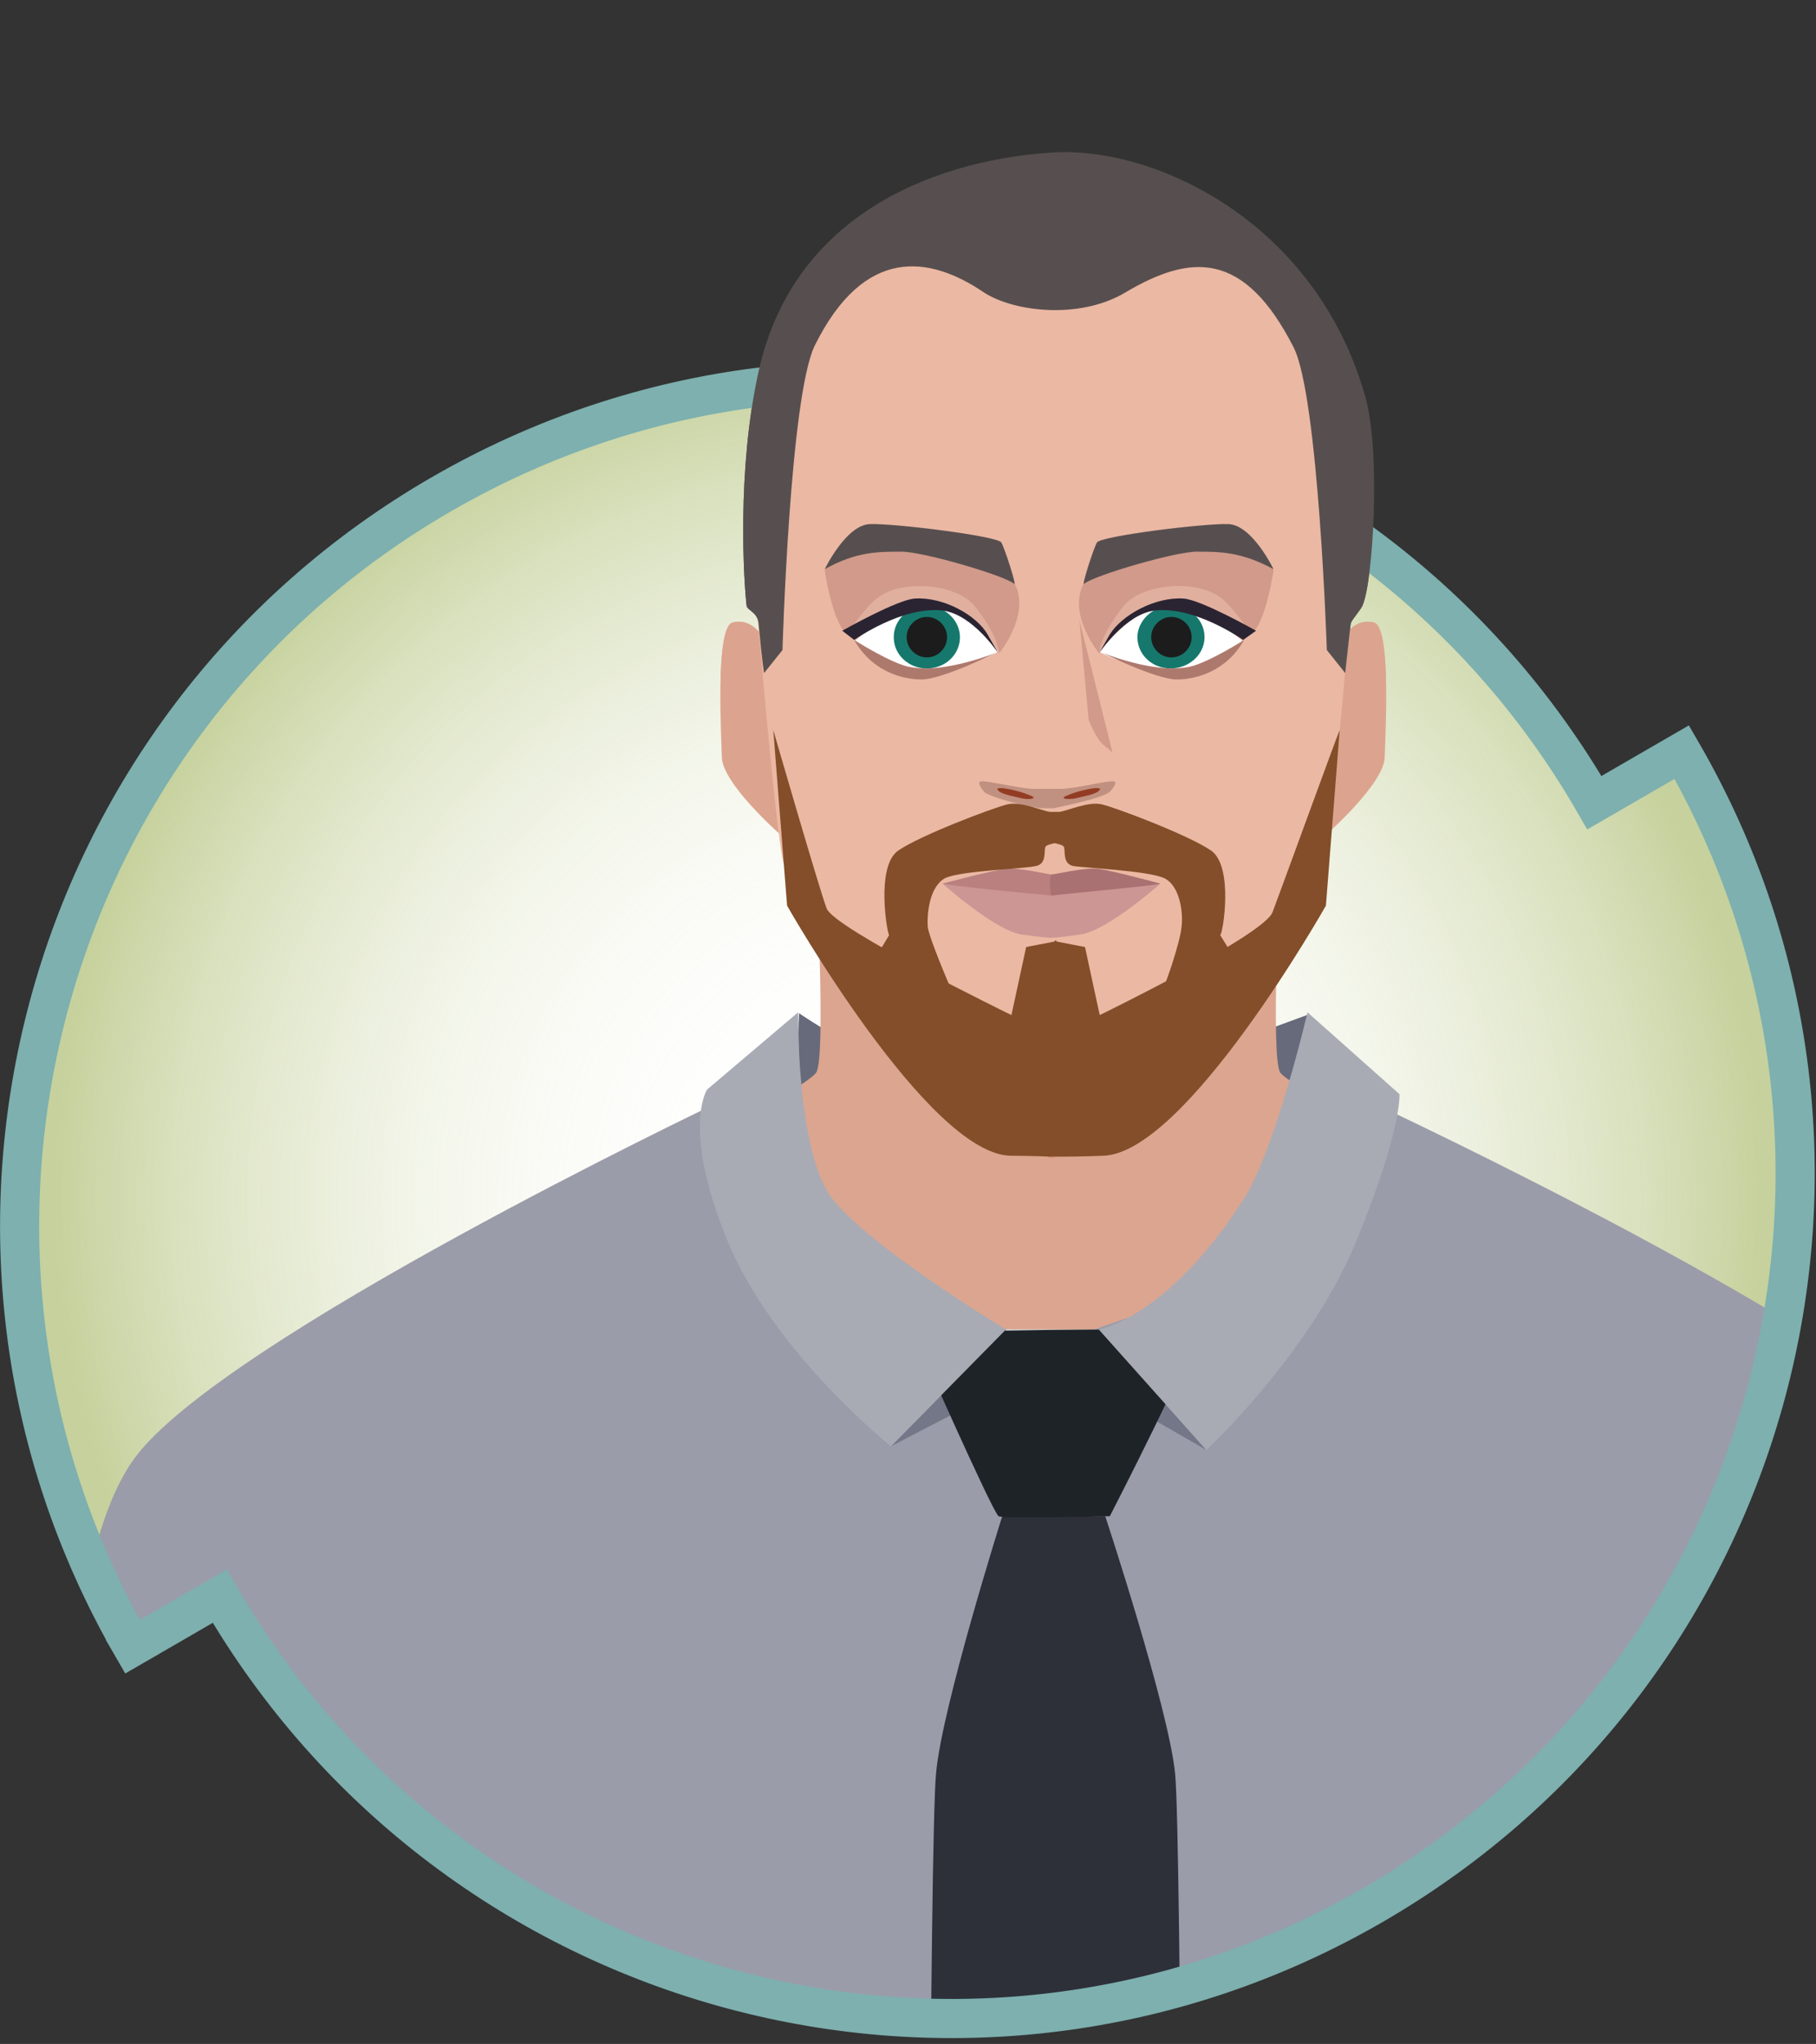 <?xml version="1.0" encoding="UTF-8"?> <!-- Generator: Adobe Illustrator 24.0.3, SVG Export Plug-In . SVG Version: 6.00 Build 0) --> <svg xmlns="http://www.w3.org/2000/svg" xmlns:xlink="http://www.w3.org/1999/xlink" id="Layer_1" x="0px" y="0px" viewBox="0 0 197.5 222.3" style="enable-background:new 0 0 197.5 222.3;" xml:space="preserve"><rect x="0" y="0" width="197.5" height="222.3" fill="#333333" stroke="none"/> <style type="text/css"> .st0{fill:#FFFFFF;} .st1{fill:url(#SVGID_1_);} .st2{clip-path:url(#SVGID_3_);} .st3{fill:none;} .st4{clip-path:url(#SVGID_7_);} .st5{fill:#DCA58F;} .st6{fill:#151616;} .st7{fill:#323C3D;} .st8{fill:none;stroke:#1E1E1E;stroke-width:0.255;stroke-linecap:round;stroke-linejoin:round;} .st9{fill:#3E4849;} .st10{fill:#676A7A;} .st11{fill:#E0A98E;} .st12{fill:#DCAC8B;} .st13{fill:#9A9CA9;} .st14{fill:#FBFCFB;} .st15{fill:#CFDCDF;} .st16{fill:#F9F9F9;} .st17{fill:#747788;} .st18{fill:#313638;} .st19{fill:#232728;} .st20{fill:#2D3039;} .st21{fill:#1E2328;} .st22{fill:#A9ABB4;} .st23{fill:#DCA48E;} .st24{fill:#EBB8A3;} .st25{fill:#D19A8A;} .st26{fill:#C23E17;} .st27{fill:#834E29;} .st28{fill:#BA8080;} .st29{fill:#A97171;} .st30{fill:#CC9695;} .st31{fill:#574F4F;} .st32{fill:#16786C;} .st33{fill:#1C1C1C;} .st34{fill:#AE796D;} .st35{fill:#E1AF9E;} .st36{fill:#2A2432;} .st37{fill:#C09080;} .st38{fill:#933C24;} .st39{fill:none;stroke:#7DB0AF;stroke-width:4.256;stroke-linecap:square;stroke-miterlimit:10;} .st40{clip-path:url(#SVGID_9_);} </style> <title>Asset 2</title> <path class="st0" d="M14.5,178.9l9.5-5.5c25.4,43.9,81.5,59,125.4,33.6s59-81.5,33.6-125.4l-9.5,5.5c-25.4-43.9-81.5-59-125.4-33.6 S-10.8,135,14.5,178.9"></path> <radialGradient id="SVGID_1_" cx="98.824" cy="130.231" r="92.928" gradientUnits="userSpaceOnUse"> <stop offset="0" style="stop-color:#FFFFFF"></stop> <stop offset="0.27" style="stop-color:#FEFEFD;stop-opacity:0.892"></stop> <stop offset="0.427" style="stop-color:#F9FAF4;stop-opacity:0.829"></stop> <stop offset="0.555" style="stop-color:#F1F4E6;stop-opacity:0.778"></stop> <stop offset="0.667" style="stop-color:#E5EAD2;stop-opacity:0.733"></stop> <stop offset="0.769" style="stop-color:#D6DEB8;stop-opacity:0.692"></stop> <stop offset="0.864" style="stop-color:#C4D099;stop-opacity:0.655"></stop> <stop offset="0.951" style="stop-color:#AEBE74;stop-opacity:0.62"></stop> <stop offset="1" style="stop-color:#A0B35B;stop-opacity:0.6"></stop> </radialGradient> <path class="st1" d="M14.5,178.9l9.5-5.5c25.4,43.9,81.5,59,125.4,33.6s59-81.5,33.6-125.4l-9.5,5.5c-25.4-43.9-81.5-59-125.4-33.6 S-10.8,135,14.5,178.9"></path> <g> <defs> <rect id="SVGID_2_" x="60.4" y="6.2" width="84.1" height="59.5"></rect> </defs> <clipPath id="SVGID_3_"> <use xlink:href="#SVGID_2_" style="overflow:visible;"></use> </clipPath> <g class="st2"> <defs> <rect id="SVGID_4_" x="59.3" y="5" width="86.5" height="61.8"></rect> </defs> <clipPath id="SVGID_5_"> <use xlink:href="#SVGID_4_" style="overflow:visible;"></use> </clipPath> </g> </g> <g> <path class="st3" d="M15.8,182.6l9.4-5.4c24.9,43.2,80.2,58,123.4,33.1s58-80.2,33.1-123.4l-9.4,5.4c-24.9-43.2-80.2-58-123.4-33.1 S-9.1,139.4,15.8,182.6"></path> </g> <g> <path class="st3" d="M14.5,178.9l9.5-5.5c25.4,43.9,81.5,59,125.4,33.6s59-81.5,33.6-125.4l-9.5,5.5c-25.4-43.9-81.5-59-125.4-33.6 S-10.8,135,14.5,178.9"></path> </g> <g> <path class="st3" d="M14.5,178.9l9.5-5.5c25.4,43.9,81.5,59,125.4,33.6s59-81.5,33.6-125.4l-9.5,5.5c-25.4-43.9-81.5-59-125.4-33.6 S-10.8,135,14.5,178.9"></path> </g> <g> <defs> <path id="SVGID_6_" d="M14.5,179.1l9.5-5.5c25.4,43.9,81.5,59,125.4,33.6s59-81.5,33.6-125.4l-9.5,5.5 c-25.4-43.9-81.5-59-125.4-33.6S-10.8,135.2,14.5,179.1"></path> </defs> <clipPath id="SVGID_7_"> <use xlink:href="#SVGID_6_" style="overflow:visible;"></use> </clipPath> <g class="st4"> <g> <path class="st5" d="M113.6,395.1l6.6-63.5c0,0-8,0.3-33.3-1.2c-25.3-1.5-32.7-7.7-32.7-7.7s-2.3,19.8-3.9,46.7 c-6.1,102.4,11.1,159,8.3,181.9c-0.9,7.2-7.1,43.8-8,54.6c-0.8,9.4,7,71,7,78.7S46.4,709,46.4,709l2.7,8.5h35l1.6-8.5 c0,0-6.9-20.1-6.9-23.7c0-5.8,15.7-67.4,15.7-87.7c0-20.3-4.8-33.9,1.5-52C101.3,530.5,113.6,395.1,113.6,395.1z"></path> <path class="st5" d="M114.4,395.1l-6.6-63.5c0,0,8,0.3,33.3-1.2c25.3-1.5,32.7-7.7,32.7-7.7s2.3,19.8,3.9,46.7 c6.1,102.4-11.1,159-8.3,181.9c0.9,7.2,7.1,43.8,8,54.6c0.8,9.4-7,71-7,78.7s11.1,24.4,11.1,24.4l-2.7,8.5h-35l-1.6-8.5 c0,0,6.9-20.1,6.9-23.7c0-5.8-15.7-67.4-15.7-87.7c0-20.3,4.8-33.9-1.6-52C126.7,530.5,114.4,395.1,114.4,395.1z"></path> </g> <g> <g> <path class="st6" d="M44.9,708.3c0,0,0,5.6,0.3,6.6c0.2,1,5.3,9.4,12.2,12.1c8.6,3.3,12.6,2.2,18.1-0.3 c6.6-3,11.1-10.5,11.3-11.6c0.3-1.1,0.1-6.8,0.1-6.8H44.9z"></path> <g> <path class="st7" d="M84.3,701.1c-3.5-6.1-3-11.3-3-11.3s-6.8-1.9-15.3-1.6c-8.4-0.4-11.2,1.6-11.2,1.6s-2.2,5.1-5.8,11.3 c-3.5,5.9-4.1,7.2-4.1,7.2c1.9,8.4,13.6,14.1,20.2,14.1c7.8,0.6,19.7-4.8,21.7-13.2C86.8,709.2,87.8,707.1,84.3,701.1z"></path> </g> <polyline class="st8" points="55.2,691.8 79.4,694.8 54.7,698 80.5,701.7 54.3,701.9 80.1,698.2 55.3,694 78.9,691.1 "></polyline> </g> <g> <path class="st6" d="M183.1,708.3c0,0,0,5.6-0.3,6.6c-0.2,1-5.3,9.4-12.2,12.1c-8.6,3.3-12.6,2.2-18.1-0.3 c-6.6-3-11.1-10.5-11.3-11.6c-0.3-1.1-0.1-6.8-0.1-6.8H183.1z"></path> <g> <g> <g> <path class="st7" d="M143.8,701.1c3.5-6.1,3-11.3,3-11.3s6.9-1.9,15.3-1.6c8.4-0.4,11.2,1.6,11.2,1.6s2.2,5.1,5.8,11.3 c3.5,5.9,4.1,7.2,4.1,7.2c-1.9,8.4-13.7,14.2-20.3,14.2c-7.8,0.6-19.6-4.9-21.5-13.3C141.3,709.2,140.3,707.1,143.8,701.1z"></path> </g> </g> </g> <polyline class="st8" points="172.9,691.8 148.7,694.8 173.4,698 147.6,701.7 173.8,701.9 148,698.2 172.8,694 149.2,691.1 "></polyline> </g> <path class="st9" d="M77.7,709.9c0,2.7-5.3,4.8-11.8,4.8c-6.5,0-11.8-2.2-11.8-4.8s5.3-4.8,11.8-4.8 C72.4,705.1,77.7,707.3,77.7,709.9z"></path> <path class="st9" d="M173.9,709.9c0,2.7-5.3,4.8-11.8,4.8c-6.5,0-11.8-2.2-11.8-4.8s5.3-4.8,11.8-4.8 C168.7,705.1,173.9,707.3,173.9,709.9z"></path> </g> <path class="st10" d="M86.9,110.2c0,0,7.6,5.2,11.3,5.5c3.7,0.3,27.3,0.5,29.4-0.1c2.1-0.6,14.8-5.3,14.8-5.3s-4.5,20-7.5,22.6 c-3.1,2.5-44.1,0.6-44.1,0.6S86.2,122.2,86.9,110.2z"></path> <path class="st5" d="M193.3,147.7c-19-11.7-53.1-29.1-54.1-31.1c-1-2,0-21,0-21H88.8c0,0,1,19.1,0,21c-1,2-33.4,19.3-54.1,31 c-14.1,7.9,10.9,72.5,10.9,72.5s8.8,60,9.1,63.5c0.8,10.5-0.9,43.2-0.9,43.2s0.3,2.9,11.5,5.4c11.2,2.5,36.3,3.9,48.7,3.9 c12.3,0,37.4-1.4,48.7-3.9c11.2-2.4,11.4-5.4,11.4-5.4s-1.6-32.6-0.8-43.2c0.3-3.6,9.1-63.5,9.1-63.5S207.1,156.1,193.3,147.7z"></path> <g> <path class="st11" d="M219.3,208.9l3.4,56.2c3,21.2-7.2,100.8-7.2,100.8l-20.7-2.1l-15-144.1V140c0,0,23.3,10.8,30.6,20.5 C221.5,175.4,219.3,208.9,219.3,208.9z"></path> <path class="st12" d="M203,432.4c2.2-3,18.2-23.2,18.8-27.5c0.8-6-6.2-38.9-6.2-38.9l-20.7-2.1c0,0-4.7,16.6-5.3,18.9 c-0.6,2.3,0,28.5,0.1,29.8c0.1,1.3,7,1,7.2-1c0.3-2,3.5-16.6,3.5-16.6l0,0l1.2,15.3c0,0-7.1,12.7-8,14.5 C193,426.2,200.7,435.4,203,432.4z"></path> </g> <g> <g> <g> <path class="st13" d="M125.9,142.2l-6.9,2.4h-10l-21-7.1l-10.3-17.4c0,0-53.3,25.4-63,38.4c-7.3,9.8-9.2,37.3-11,85.3 c-1.9,50.6,3.2,124,3.2,124h28.8L47.9,240l2.3,25.2L49.7,334l62.5,21.1h13.6V142.2z"></path> </g> <g> <path class="st13" d="M102.6,142.2l6.9,2.4h10l21-7.1l9.1-17.4c0,0,54.5,25.4,64.2,38.4c7.3,9.8,9.2,37.3,11,85.3 c1.9,50.6-3.2,124-3.2,124h-28.8l-11.8-130.8l-2.7,28.3l-1.8,68.4l-60.2,21.5h-13.6V142.2z"></path> </g> </g> </g> <polygon class="st14" points="108.5,355 119.4,355.2 119.5,144.6 109.4,144.6 "></polygon> <g> <path class="st15" d="M116.7,172.3c0,1.6-1.3,2.9-2.9,2.9c-1.6,0-2.9-1.3-2.9-2.9c0-1.6,1.3-2.9,2.9-2.9 C115.4,169.4,116.7,170.7,116.7,172.3z"></path> <path class="st15" d="M116.7,152.3c0,1.6-1.3,2.9-2.9,2.9c-1.6,0-2.9-1.3-2.9-2.9c0-1.6,1.3-2.9,2.9-2.9 C115.4,149.4,116.7,150.7,116.7,152.3z"></path> <path class="st15" d="M116.7,198.6c0,1.6-1.3,2.9-2.9,2.9c-1.6,0-2.9-1.3-2.9-2.9c0-1.6,1.3-2.9,2.9-2.9 C115.4,195.7,116.7,197,116.7,198.6z"></path> <path class="st15" d="M116.7,221.2c0,1.6-1.3,2.9-2.9,2.9c-1.6,0-2.9-1.3-2.9-2.9c0-1.6,1.3-2.9,2.9-2.9 C115.4,218.3,116.7,219.6,116.7,221.2z"></path> <path class="st15" d="M116.7,245.8c0,1.6-1.3,2.9-2.9,2.9c-1.6,0-2.9-1.3-2.9-2.9c0-1.6,1.3-2.9,2.9-2.9 C115.4,243,116.7,244.2,116.7,245.8z"></path> <path class="st15" d="M116.7,269.8c0,1.6-1.3,2.9-2.9,2.9c-1.6,0-2.9-1.3-2.9-2.9c0-1.6,1.3-2.9,2.9-2.9 C115.4,266.9,116.7,268.2,116.7,269.8z"></path> <path class="st15" d="M116.7,292.9c0,1.6-1.3,2.9-2.9,2.9c-1.6,0-2.9-1.3-2.9-2.9c0-1.6,1.3-2.9,2.9-2.9 C115.4,290,116.7,291.3,116.7,292.9z"></path> <path class="st15" d="M116.7,316.9c0,1.6-1.3,2.9-2.9,2.9c-1.6,0-2.9-1.3-2.9-2.9c0-1.6,1.3-2.9,2.9-2.9 C115.4,314,116.7,315.3,116.7,316.9z"></path> </g> <g> <path class="st16" d="M116.7,171.4c0,1.6-1.3,2.9-2.9,2.9c-1.6,0-2.9-1.3-2.9-2.9c0-1.6,1.3-2.9,2.9-2.9 C115.4,168.5,116.7,169.8,116.7,171.4z"></path> <path class="st16" d="M116.7,151.4c0,1.6-1.3,2.9-2.9,2.9c-1.6,0-2.9-1.3-2.9-2.9c0-1.6,1.3-2.9,2.9-2.9 C115.4,148.5,116.7,149.8,116.7,151.4z"></path> <path class="st16" d="M116.7,197.7c0,1.6-1.3,2.9-2.9,2.9c-1.6,0-2.9-1.3-2.9-2.9c0-1.6,1.3-2.9,2.9-2.9 C115.4,194.8,116.7,196.1,116.7,197.7z"></path> <path class="st16" d="M116.7,220.3c0,1.6-1.3,2.9-2.9,2.9c-1.6,0-2.9-1.3-2.9-2.9c0-1.6,1.3-2.9,2.9-2.9 C115.4,217.4,116.7,218.7,116.7,220.3z"></path> <path class="st16" d="M116.7,244.9c0,1.6-1.3,2.9-2.9,2.9c-1.6,0-2.9-1.3-2.9-2.9c0-1.6,1.3-2.9,2.9-2.9 C115.4,242.1,116.7,243.3,116.7,244.9z"></path> <path class="st16" d="M116.7,268.9c0,1.6-1.3,2.9-2.9,2.9c-1.6,0-2.9-1.3-2.9-2.9c0-1.6,1.3-2.9,2.9-2.9 C115.4,266,116.7,267.3,116.7,268.9z"></path> <path class="st16" d="M116.7,292c0,1.6-1.3,2.9-2.9,2.9c-1.6,0-2.9-1.3-2.9-2.9c0-1.6,1.3-2.9,2.9-2.9 C115.4,289.1,116.7,290.4,116.7,292z"></path> <path class="st16" d="M116.7,316c0,1.6-1.3,2.9-2.9,2.9c-1.6,0-2.9-1.3-2.9-2.9c0-1.6,1.3-2.9,2.9-2.9 C115.4,313.1,116.7,314.4,116.7,316z"></path> </g> <g> <polygon class="st17" points="96.9,157.3 109.4,144.6 106.7,152.2 "></polygon> <polygon class="st17" points="131.2,157.7 119.5,144.6 121.8,152.3 "></polygon> </g> <g> <g> <g> <polygon class="st18" points="180.2,346.8 177.9,323.3 50.3,323.3 47.9,346.8 45.6,697.3 88.9,697.3 113.6,411.9 139.2,697.3 182,697.3 "></polygon> </g> <g> <polygon class="st19" points="177.8,322.7 179.9,342.9 182,697.3 163.5,323.3 "></polygon> </g> </g> </g> <g> <path class="st20" d="M127.8,192.9c-0.7-7.1-7.6-28-7.6-28h-5.4H109c0,0-6.6,20.9-7.2,28c-0.7,7.1-0.9,93.2-0.9,93.2l13.7,19.2 l14.1-19.2C128.7,286.1,128.5,200,127.8,192.9z"></path> <path class="st21" d="M108.6,164.9c0.4,0.3,12.1,0,12.1,0s9.9-19.2,9.2-20c-0.7-0.7-30.6,0-30.6,0S107.9,164.4,108.6,164.9z"></path> </g> <path class="st22" d="M109.4,144.6l-12.5,12.7c0,0-12.8-10.2-17.8-22.4c-5-12.2-2.2-16.4-2.2-16.4l9.9-8.4c0,0-0.2,14.9,3.6,20.1 C94.2,135.4,109.4,144.6,109.4,144.6z"></path> <path class="st22" d="M119.5,144.6l11.7,13.1c0,0,11.3-10.5,16.3-22.7c5-12.2,4.7-16,4.7-16l-10-8.9c0,0-3.5,15-7,20.4 C126.9,143.4,119.5,144.6,119.5,144.6z"></path> <path class="st23" d="M82.8,69.1c0,0-1.1-1.9-3.1-1.4c-2,0.4-1.2,13.2-1.2,14.6c0,2.9,6.4,8.5,6.4,8.5L82.8,69.1z"></path> <path class="st23" d="M146.3,69.1c0,0,1.1-1.9,3.1-1.4c2,0.4,1.2,13.2,1.2,14.6c0,2.9-6.4,8.5-6.4,8.5L146.3,69.1z"></path> <path class="st24" d="M108.7,21.5c4.8-0.4,7-0.4,11.8,0c11.5,0.9,28.6,16.5,27.3,33.7c-0.4,5-3,37.1-3.9,38.9 c-0.9,1.9-14.7,17.7-17.2,20.2c-2.5,2.4-12.1,2.8-12.1,2.8s-9.6-0.4-12.1-2.8c-2.5-2.4-16.2-18.3-17.2-20.2 c-0.9-1.9-3.5-34-3.9-38.9C80.1,37.9,97.2,22.4,108.7,21.5z"></path> <path class="st25" d="M117.4,67.5l1,10.8c0,0,0.8,2.1,1.7,2.8c0.8,0.6,0.9,0.8,0.9,0.8L117.4,67.5z"></path> <g> <path class="st26" d="M113.9,125.8L113.9,125.8C113.9,125.9,115.7,125.9,113.9,125.8z"></path> <path class="st27" d="M138.4,99.2c-0.9,2.5-18.8,11.2-18.8,11.2L118,103l-3.1-0.6v-0.1l-0.1,0l-0.1,0v0.1l-3.1,0.6l-1.6,7.4 c0,0-19.3-9.4-20.1-11.6c-0.8-2.1-5.8-19.4-5.8-19.4l1.5,19.1c0,0,15.3,27,24.3,27.2c2.5,0,4,0.1,4.9,0.1l0,0c0,0,0.1,0,0.1,0 c0,0,0.1,0,0.1,0l0,0c0.9,0,2.4,0,4.9-0.1c9-0.1,24.3-27.2,24.3-27.2l1.5-19.1C145.6,79.5,139.2,97.1,138.4,99.2z"></path> <path class="st26" d="M113.6,125.9L113.6,125.9C111.8,125.9,113.6,125.9,113.6,125.9z"></path> </g> <g> <g> <path class="st28" d="M102.5,96.1c0,0,5.3-1.4,6.8-1.6c1.5-0.2,4.6,0.6,5,0.6c0.4,0,0.1,2.3,0.1,2.3S107.1,98.1,102.5,96.1z"></path> <path class="st29" d="M126.2,96.1c0,0-5.2-1.4-6.7-1.6c-1.5-0.2-4.7,0.6-5.1,0.6c-0.4,0-0.1,2.3-0.1,2.3S121.7,98.1,126.2,96.1z "></path> <path class="st30" d="M126.2,96.1c-0.3,0.2-9.4,1-11.8,1.3c-2.3-0.2-11.5-1.1-11.9-1.3c0,0,5.5,4.9,8.4,5.5 c1.2,0.2,3.1,0.4,3.4,0.4c0.4,0,2.2-0.2,3.4-0.4C120.7,101,126.2,96.1,126.2,96.1z"></path> </g> <g> <path class="st0" d="M93,69.7c0,0,3.4-3,4.9-3.3c1.5-0.3,4.7-0.5,6.7,0.6c2.2,1.2,3.9,3.9,3.9,3.9s-2.9,1.8-7.1,1.8 C97,72.7,94.9,71.5,93,69.7z"></path> <path class="st25" d="M108.7,71c0,0,3.2-3.9,1.8-7.2c-1.4-3.3-6.8-3.1-11.2-3.8c-5-0.9-9.6,1.6-9.6,2c0,0.3,0.6,3.6,1.3,5.2 c0.8,2,1.5,1.9,1.5,1.9s3.3-1.6,4.2-2c0.9-0.5,3.6-1.1,5.2-1.2C106.2,65.7,108.7,71,108.7,71z"></path> <path class="st31" d="M89.7,61.9c0,0,2.3-4.8,4.9-4.9c2.6-0.1,13.9,1.3,14.3,2c0.4,0.7,1.7,4.8,1.4,4.5 c-1-0.9-10.2-3.6-12.4-3.5C95.5,60,93.1,60,89.7,61.9z"></path> <g> <path class="st32" d="M104.4,69.3c0,1.9-1.6,3.4-3.6,3.4c-2,0-3.6-1.5-3.6-3.4c0-1.9,1.6-3.4,3.6-3.4 C102.8,65.9,104.4,67.5,104.4,69.3z"></path> <path class="st33" d="M103,69.3c0,1.2-1,2.2-2.2,2.2c-1.2,0-2.2-1-2.2-2.2c0-1.2,1-2.2,2.2-2.2C102,67.1,103,68.1,103,69.3z"></path> </g> <path class="st34" d="M92.9,69.6c0,0,4.2,2.7,6.3,3c3.7,0.6,9.1-1.6,9.1-1.6s-5.8,2.9-8.1,2.9C98.1,73.9,94.8,73,92.9,69.6z"></path> <path class="st35" d="M92.1,69c0,0,2.1-3.2,3.5-4.1c2.7-1.9,8.4-1.4,10.4,1c2.6,3.3,2.6,4.9,2.6,4.9s-3.9-4.8-6.8-4.9 C98.8,65.7,93.4,68,92.1,69z"></path> <path class="st36" d="M91.6,68.6c0,0,6-3.4,7.9-3.5c3.1-0.2,6.7,1.8,7.9,3.9c1.2,2.1,1.2,2.1,1.2,2.1s-2.8-4.3-6.1-4.7 c-4.4-0.5-9.6,3.2-9.6,3.2L91.6,68.6z"></path> </g> <g> <path class="st37" d="M121.2,85c-0.5-0.2-4.2,0.8-5.9,0.8c-0.6,0-1,0-1.4,0c-0.3,0-0.8,0-1.4,0c-1.6,0-5.4-1-5.9-0.8 c-0.4,0.2,0.5,1.2,0.5,1.2c1.2,0.7,4.2,1.4,6,1.7h1.5c1.8-0.4,4.8-1,6-1.7C120.7,86.1,121.6,85.2,121.2,85z"></path> <path class="st38" d="M111,86.8c-0.7-0.2-2.2-0.4-2.5-0.9c-0.3-0.5,2.4,0.1,3.5,0.6C113.1,86.9,111.7,87,111,86.8z"></path> <path class="st38" d="M117.1,86.8c0.7-0.2,2.2-0.4,2.5-0.9c0.3-0.5-2.4,0.1-3.5,0.6C115,86.9,116.3,87,117.1,86.8z"></path> </g> <g> <g> <path class="st0" d="M135.1,69.7c0,0-3.4-3-4.9-3.3c-1.5-0.3-4.7-0.5-6.7,0.6c-2.2,1.2-3.9,3.9-3.9,3.9s2.9,1.8,7.2,1.8 C131.1,72.7,133.3,71.5,135.1,69.7z"></path> <path class="st25" d="M119.5,71c0,0-3.2-3.9-1.8-7.2c1.4-3.3,6.8-3.1,11.2-3.8c5-0.9,9.6,1.6,9.6,2c0,0.3-0.6,3.6-1.3,5.2 c-0.8,2-1.5,1.9-1.5,1.9s-3.3-1.6-4.2-2c-0.9-0.5-3.6-1.1-5.2-1.2C122,65.7,119.5,71,119.5,71z"></path> <path class="st31" d="M138.5,61.9c0,0-2.3-4.8-4.9-4.9c-2.6-0.1-13.9,1.3-14.3,2c-0.4,0.7-1.7,4.8-1.4,4.5 c1-0.9,10.2-3.6,12.4-3.5C132.6,60,135,60,138.5,61.9z"></path> <g> <path class="st32" d="M123.7,69.3c0,1.9,1.6,3.4,3.6,3.4c2,0,3.7-1.5,3.7-3.4c0-1.9-1.6-3.4-3.7-3.4 C125.4,65.9,123.7,67.5,123.7,69.3z"></path> <path class="st33" d="M125.2,69.3c0,1.2,1,2.2,2.2,2.2c1.2,0,2.2-1,2.2-2.2c0-1.2-1-2.2-2.2-2.2 C126.2,67.1,125.2,68.1,125.2,69.3z"></path> </g> <path class="st34" d="M135.3,69.6c0,0-4.2,2.7-6.3,3c-3.7,0.6-9.1-1.6-9.1-1.6s5.8,2.9,8.1,2.9C130.1,73.9,133.4,73,135.3,69.6 z"></path> <path class="st35" d="M136.1,69c0,0-2.1-3.2-3.5-4.1c-2.7-1.9-8.4-1.4-10.4,1c-2.6,3.3-2.6,4.9-2.6,4.9s3.9-4.8,6.8-4.9 C129.4,65.7,134.7,68,136.1,69z"></path> <path class="st36" d="M136.6,68.6c0,0-6-3.4-7.9-3.5c-3.1-0.2-6.7,1.8-8,3.9c-1.2,2.1-1.2,2.1-1.2,2.1s2.8-4.3,6.1-4.7 c4.4-0.5,9.6,3.2,9.6,3.2L136.6,68.6z"></path> </g> </g> </g> <path class="st27" d="M132.7,101.7c0.3-0.1,1.5-7.5-1-9.2c-2.5-1.7-10.2-4.6-11.8-5c-1.5-0.4-3.8,0.7-4.7,0.8c-0.1,0-0.3,0-0.5,0 c-0.3,0-0.4,0-0.5,0c-0.9-0.1-3.2-1.2-4.7-0.8c-1.6,0.4-9.3,3.3-11.8,5c-2.5,1.7-1.2,9.1-1,9.2l-1.8,3l12.2,15.1 c0,0,0.1-4.6-0.5-5.4c-0.6-0.7-5.6-12.1-5.7-13.6c-0.1-1.5,0.2-4.4,1.9-5.3c1.7-0.8,8.5-1,9.8-1.3c1.3-0.2,0.9-1.7,1.1-2.1 c0.1-0.2,0.6-0.3,1-0.4c0.4,0.1,0.9,0.2,1,0.4c0.2,0.4-0.2,1.9,1.1,2.1c1.3,0.2,8,0.5,9.8,1.3c1.7,0.8,2.1,3.7,1.9,5.3 c-0.1,1.5-1.9,7-2.5,7.7c-0.6,0.8-0.5,5.4-0.5,5.4l9-9.3L132.7,101.7z"></path> <path class="st31" d="M148.5,43.2c-5.4-19.2-23.1-27.4-34.2-26.6c-11,0.7-27.8,5.7-31.8,23.8c-2.4,10.8-1.6,23-1.3,25.5 c0.1,0.5,1.2,0.7,1.3,1.9c0.4,4.4,0.6,5.4,0.6,5.4l2-2.5c0,0,0.8-27.5,3.5-33.1c5.4-10.9,12.5-9.8,18.4-5.8c3.2,2.1,10.4,3,15.4,0 c7.1-4.2,12.9-4.6,18.3,6c2.7,5.4,3.6,32.9,3.6,32.9l2,2.5c0,0,0.1-1.1,0.6-5.4c0.1-0.4,1.2-1.6,1.3-2 C149.3,63.3,150.2,49.4,148.5,43.2z"></path> </g> </g> <g> <g> <path class="st39" d="M14.4,179.1l9.5-5.5c25.4,43.9,81.5,59,125.4,33.6s59-81.5,33.6-125.4l-9.5,5.5 C148.1,43.4,92,28.4,48.1,53.7S-10.9,135.2,14.4,179.1"></path> </g> </g> <g> <defs> <rect id="SVGID_8_" x="58.7" width="105" height="74"></rect> </defs> <clipPath id="SVGID_9_"> <use xlink:href="#SVGID_8_" style="overflow:visible;"></use> </clipPath> <g class="st40"> <g> <path class="st5" d="M113.6,395.1l6.6-63.5c0,0-8,0.3-33.3-1.2c-25.3-1.5-32.7-7.7-32.7-7.7s-2.3,19.8-3.9,46.7 c-6.1,102.4,11.1,159,8.3,181.9c-0.9,7.2-7.1,43.8-8,54.6c-0.8,9.4,7,71,7,78.7S46.4,709,46.4,709l2.7,8.5h35l1.6-8.5 c0,0-6.9-20.1-6.9-23.7c0-5.8,15.7-67.4,15.7-87.7c0-20.3-4.8-33.9,1.5-52C101.3,530.5,113.6,395.1,113.6,395.1z"></path> <path class="st5" d="M114.4,395.1l-6.6-63.5c0,0,8,0.3,33.3-1.2c25.3-1.5,32.7-7.7,32.7-7.7s2.3,19.8,3.9,46.7 c6.1,102.4-11.1,159-8.3,181.9c0.9,7.2,7.1,43.8,8,54.6c0.8,9.4-7,71-7,78.7s11.1,24.4,11.1,24.4l-2.7,8.5h-35l-1.6-8.5 c0,0,6.9-20.1,6.9-23.7c0-5.8-15.7-67.4-15.7-87.7c0-20.3,4.8-33.9-1.6-52C126.7,530.5,114.4,395.1,114.4,395.1z"></path> </g> <g> <g> <path class="st6" d="M44.9,708.3c0,0,0,5.6,0.3,6.6c0.2,1,5.3,9.4,12.2,12.1c8.6,3.3,12.6,2.2,18.1-0.3 c6.6-3,11.1-10.5,11.3-11.6c0.3-1.1,0.1-6.8,0.1-6.8H44.9z"></path> <g> <path class="st7" d="M84.3,701.1c-3.5-6.1-3-11.3-3-11.3s-6.8-1.9-15.3-1.6c-8.4-0.4-11.2,1.6-11.2,1.6s-2.2,5.1-5.8,11.3 c-3.5,5.9-4.1,7.2-4.1,7.2c1.9,8.4,13.6,14.1,20.2,14.1c7.8,0.6,19.7-4.8,21.7-13.2C86.8,709.2,87.8,707.1,84.3,701.1z"></path> </g> <polyline class="st8" points="55.2,691.8 79.4,694.8 54.7,698 80.5,701.7 54.3,701.9 80.1,698.2 55.3,694 78.9,691.1 "></polyline> </g> <g> <path class="st6" d="M183.1,708.3c0,0,0,5.6-0.3,6.6c-0.2,1-5.3,9.4-12.2,12.1c-8.6,3.3-12.6,2.2-18.1-0.3 c-6.6-3-11.1-10.5-11.3-11.6c-0.3-1.1-0.1-6.8-0.1-6.8H183.1z"></path> <g> <g> <g> <path class="st7" d="M143.8,701.1c3.5-6.1,3-11.3,3-11.3s6.9-1.9,15.3-1.6c8.4-0.4,11.2,1.6,11.2,1.6s2.2,5.1,5.8,11.3 c3.5,5.9,4.1,7.2,4.1,7.2c-1.9,8.4-13.7,14.2-20.3,14.2c-7.8,0.6-19.6-4.9-21.5-13.3C141.3,709.2,140.3,707.1,143.8,701.1z"></path> </g> </g> </g> <polyline class="st8" points="172.9,691.8 148.7,694.8 173.4,698 147.6,701.7 173.8,701.9 148,698.2 172.8,694 149.2,691.1 "></polyline> </g> <path class="st9" d="M77.7,709.9c0,2.7-5.3,4.8-11.8,4.8c-6.5,0-11.8-2.2-11.8-4.8s5.3-4.8,11.8-4.8 C72.4,705.1,77.7,707.3,77.7,709.9z"></path> <path class="st9" d="M173.9,709.9c0,2.7-5.3,4.8-11.8,4.8c-6.5,0-11.8-2.2-11.8-4.8s5.3-4.8,11.8-4.8 C168.7,705.1,173.9,707.3,173.9,709.9z"></path> </g> <path class="st10" d="M86.9,110.2c0,0,7.6,5.2,11.3,5.5c3.7,0.3,27.3,0.5,29.4-0.1c2.1-0.6,14.8-5.3,14.8-5.3s-4.5,20-7.5,22.6 c-3.1,2.5-44.1,0.6-44.1,0.6S86.2,122.2,86.9,110.2z"></path> <path class="st5" d="M193.3,147.7c-19-11.7-53.1-29.1-54.1-31.1c-1-2,0-21,0-21H88.8c0,0,1,19.1,0,21c-1,2-33.4,19.3-54.1,31 c-14.1,7.9,10.9,72.5,10.9,72.5s8.8,60,9.1,63.5c0.8,10.5-0.9,43.2-0.9,43.2s0.3,2.9,11.5,5.4c11.2,2.5,36.3,3.9,48.7,3.9 c12.3,0,37.4-1.4,48.7-3.9c11.2-2.4,11.4-5.4,11.4-5.4s-1.6-32.6-0.8-43.2c0.3-3.6,9.1-63.5,9.1-63.5S207.1,156.1,193.3,147.7z"></path> <g> <path class="st11" d="M219.3,208.9l3.4,56.2c3,21.2-7.2,100.8-7.2,100.8l-20.7-2.1l-15-144.1V140c0,0,23.3,10.8,30.6,20.5 C221.5,175.4,219.3,208.9,219.3,208.9z"></path> <path class="st12" d="M203,432.4c2.2-3,18.2-23.2,18.8-27.5c0.8-6-6.2-38.9-6.2-38.9l-20.7-2.1c0,0-4.7,16.6-5.3,18.9 c-0.6,2.3,0,28.5,0.1,29.8c0.1,1.3,7,1,7.2-1c0.3-2,3.5-16.6,3.5-16.6l0,0l1.2,15.3c0,0-7.1,12.7-8,14.5 C193,426.2,200.7,435.4,203,432.4z"></path> </g> <g> <g> <g> <path class="st13" d="M125.9,142.2l-6.9,2.4h-10l-21-7.1l-10.3-17.4c0,0-53.3,25.4-63,38.4c-7.3,9.8-9.2,37.3-11,85.3 c-1.9,50.6,3.2,124,3.2,124h28.8L47.9,240l2.3,25.2L49.7,334l62.5,21.1h13.6V142.2z"></path> </g> <g> <path class="st13" d="M102.6,142.2l6.9,2.4h10l21-7.1l9.1-17.4c0,0,54.5,25.4,64.2,38.4c7.3,9.8,9.2,37.3,11,85.3 c1.9,50.6-3.2,124-3.2,124h-28.8l-11.8-130.8l-2.7,28.3l-1.8,68.4l-60.2,21.5h-13.6V142.2z"></path> </g> </g> </g> <polygon class="st14" points="108.5,355 119.4,355.2 119.5,144.6 109.4,144.6 "></polygon> <g> <path class="st15" d="M116.7,172.3c0,1.6-1.3,2.9-2.9,2.9c-1.6,0-2.9-1.3-2.9-2.9c0-1.6,1.3-2.9,2.9-2.9 C115.4,169.4,116.7,170.7,116.7,172.3z"></path> <path class="st15" d="M116.7,152.3c0,1.6-1.3,2.9-2.9,2.9c-1.6,0-2.9-1.3-2.9-2.9c0-1.6,1.3-2.9,2.9-2.9 C115.4,149.4,116.7,150.7,116.7,152.3z"></path> <path class="st15" d="M116.7,198.6c0,1.6-1.3,2.9-2.9,2.9c-1.6,0-2.9-1.3-2.9-2.9c0-1.6,1.3-2.9,2.9-2.9 C115.4,195.7,116.7,197,116.7,198.6z"></path> <path class="st15" d="M116.7,221.2c0,1.6-1.3,2.9-2.9,2.9c-1.6,0-2.9-1.3-2.9-2.9c0-1.6,1.3-2.9,2.9-2.9 C115.4,218.3,116.7,219.6,116.7,221.2z"></path> <path class="st15" d="M116.7,245.8c0,1.6-1.3,2.9-2.9,2.9c-1.6,0-2.9-1.3-2.9-2.9c0-1.6,1.3-2.9,2.9-2.9 C115.4,243,116.7,244.2,116.7,245.8z"></path> <path class="st15" d="M116.7,269.8c0,1.6-1.3,2.9-2.9,2.9c-1.6,0-2.9-1.3-2.9-2.9c0-1.6,1.3-2.9,2.9-2.9 C115.4,266.9,116.7,268.2,116.7,269.8z"></path> <path class="st15" d="M116.7,292.9c0,1.6-1.3,2.9-2.9,2.9c-1.6,0-2.9-1.3-2.9-2.9c0-1.6,1.3-2.9,2.9-2.9 C115.4,290,116.7,291.3,116.7,292.9z"></path> <path class="st15" d="M116.7,316.9c0,1.6-1.3,2.9-2.9,2.9c-1.6,0-2.9-1.3-2.9-2.9c0-1.6,1.3-2.9,2.9-2.9 C115.4,314,116.7,315.3,116.7,316.9z"></path> </g> <g> <path class="st16" d="M116.7,171.4c0,1.6-1.3,2.9-2.9,2.9c-1.6,0-2.9-1.3-2.9-2.9c0-1.6,1.3-2.9,2.9-2.9 C115.4,168.5,116.7,169.8,116.7,171.4z"></path> <path class="st16" d="M116.7,151.4c0,1.6-1.3,2.9-2.9,2.9c-1.6,0-2.9-1.3-2.9-2.9c0-1.6,1.3-2.9,2.9-2.9 C115.4,148.5,116.7,149.8,116.7,151.4z"></path> <path class="st16" d="M116.7,197.7c0,1.6-1.3,2.9-2.9,2.9c-1.6,0-2.9-1.3-2.9-2.9c0-1.6,1.3-2.9,2.9-2.9 C115.4,194.8,116.7,196.1,116.7,197.7z"></path> <path class="st16" d="M116.7,220.3c0,1.6-1.3,2.9-2.9,2.9c-1.6,0-2.9-1.3-2.9-2.9c0-1.6,1.3-2.9,2.9-2.9 C115.4,217.4,116.7,218.7,116.7,220.3z"></path> <path class="st16" d="M116.7,244.9c0,1.6-1.3,2.9-2.9,2.9c-1.6,0-2.9-1.3-2.9-2.9c0-1.6,1.3-2.9,2.9-2.9 C115.4,242.1,116.7,243.3,116.7,244.9z"></path> <path class="st16" d="M116.7,268.9c0,1.6-1.3,2.9-2.9,2.9c-1.6,0-2.9-1.3-2.9-2.9c0-1.6,1.3-2.9,2.9-2.9 C115.4,266,116.7,267.3,116.7,268.9z"></path> <path class="st16" d="M116.7,292c0,1.6-1.3,2.9-2.9,2.9c-1.6,0-2.9-1.3-2.9-2.9c0-1.6,1.3-2.9,2.9-2.9 C115.4,289.1,116.7,290.4,116.7,292z"></path> <path class="st16" d="M116.7,316c0,1.6-1.3,2.9-2.9,2.9c-1.6,0-2.9-1.3-2.9-2.9c0-1.6,1.3-2.9,2.9-2.9 C115.4,313.1,116.7,314.4,116.7,316z"></path> </g> <g> <polygon class="st17" points="96.9,157.3 109.4,144.6 106.7,152.2 "></polygon> <polygon class="st17" points="131.2,157.7 119.5,144.6 121.8,152.3 "></polygon> </g> <g> <g> <g> <polygon class="st18" points="180.2,346.8 177.9,323.3 50.3,323.3 47.9,346.8 45.6,697.3 88.9,697.3 113.6,411.9 139.2,697.3 182,697.3 "></polygon> </g> <g> <polygon class="st19" points="177.8,322.7 179.9,342.9 182,697.3 163.5,323.3 "></polygon> </g> </g> </g> <g> <path class="st20" d="M127.8,192.9c-0.7-7.1-7.6-28-7.6-28h-5.4H109c0,0-6.6,20.9-7.2,28c-0.7,7.1-0.9,93.2-0.9,93.2l13.7,19.2 l14.1-19.2C128.7,286.1,128.5,200,127.8,192.9z"></path> <path class="st21" d="M108.6,164.9c0.4,0.3,12.1,0,12.1,0s9.9-19.2,9.2-20c-0.7-0.7-30.6,0-30.6,0S107.9,164.4,108.6,164.9z"></path> </g> <path class="st22" d="M109.4,144.6l-12.5,12.7c0,0-12.8-10.2-17.8-22.4c-5-12.2-2.2-16.4-2.2-16.4l9.9-8.4c0,0-0.2,14.9,3.6,20.1 C94.2,135.4,109.4,144.6,109.4,144.6z"></path> <path class="st22" d="M119.5,144.6l11.7,13.1c0,0,11.3-10.5,16.3-22.7c5-12.2,4.7-16,4.7-16l-10-8.9c0,0-3.5,15-7,20.4 C126.9,143.4,119.5,144.6,119.5,144.6z"></path> <path class="st23" d="M82.8,69.1c0,0-1.1-1.9-3.1-1.4c-2,0.4-1.2,13.2-1.2,14.6c0,2.9,6.4,8.5,6.4,8.5L82.8,69.1z"></path> <path class="st23" d="M146.3,69.1c0,0,1.1-1.9,3.1-1.4c2,0.4,1.2,13.2,1.2,14.6c0,2.9-6.4,8.5-6.4,8.5L146.3,69.1z"></path> <path class="st24" d="M108.7,21.5c4.8-0.4,7-0.4,11.8,0c11.5,0.9,28.6,16.5,27.3,33.7c-0.4,5-3,37.1-3.9,38.9 c-0.9,1.9-14.7,17.7-17.2,20.2c-2.5,2.4-12.1,2.8-12.1,2.8s-9.6-0.4-12.1-2.8c-2.5-2.4-16.2-18.3-17.2-20.2 c-0.9-1.9-3.5-34-3.9-38.9C80.1,37.9,97.2,22.4,108.7,21.5z"></path> <path class="st25" d="M117.4,67.5l1,10.8c0,0,0.8,2.1,1.7,2.8c0.8,0.6,0.9,0.8,0.9,0.8L117.4,67.5z"></path> <g> <path class="st26" d="M113.9,125.8L113.9,125.8C113.9,125.9,115.7,125.9,113.9,125.8z"></path> <path class="st27" d="M138.4,99.2c-0.9,2.5-18.8,11.2-18.8,11.2L118,103l-3.1-0.6v-0.1l-0.1,0l-0.1,0v0.1l-3.1,0.6l-1.6,7.4 c0,0-19.3-9.4-20.1-11.6c-0.8-2.1-5.8-19.4-5.8-19.4l1.5,19.1c0,0,15.3,27,24.3,27.2c2.5,0,4,0.1,4.9,0.1l0,0c0,0,0.1,0,0.1,0 c0,0,0.1,0,0.1,0l0,0c0.9,0,2.4,0,4.9-0.1c9-0.1,24.3-27.2,24.3-27.2l1.5-19.1C145.6,79.5,139.2,97.1,138.4,99.2z"></path> <path class="st26" d="M113.6,125.9L113.6,125.9C111.8,125.9,113.6,125.9,113.6,125.9z"></path> </g> <g> <g> <path class="st28" d="M102.5,96.1c0,0,5.3-1.4,6.8-1.6c1.5-0.2,4.6,0.6,5,0.6c0.4,0,0.1,2.3,0.1,2.3S107.1,98.1,102.5,96.1z"></path> <path class="st29" d="M126.2,96.1c0,0-5.2-1.4-6.7-1.6c-1.5-0.2-4.7,0.6-5.1,0.6c-0.4,0-0.1,2.3-0.1,2.3S121.7,98.1,126.2,96.1z "></path> <path class="st30" d="M126.2,96.1c-0.3,0.2-9.4,1-11.8,1.3c-2.3-0.2-11.5-1.1-11.9-1.3c0,0,5.5,4.9,8.4,5.5 c1.2,0.2,3.1,0.4,3.4,0.4c0.4,0,2.2-0.2,3.4-0.4C120.7,101,126.2,96.1,126.2,96.1z"></path> </g> <g> <path class="st0" d="M93,69.7c0,0,3.4-3,4.9-3.3c1.5-0.3,4.7-0.5,6.7,0.6c2.2,1.2,3.9,3.9,3.9,3.9s-2.9,1.8-7.1,1.8 C97,72.7,94.9,71.5,93,69.7z"></path> <path class="st25" d="M108.7,71c0,0,3.2-3.9,1.8-7.2c-1.4-3.3-6.8-3.1-11.2-3.8c-5-0.9-9.6,1.6-9.6,2c0,0.3,0.6,3.6,1.3,5.2 c0.8,2,1.5,1.9,1.5,1.9s3.3-1.6,4.2-2c0.9-0.5,3.6-1.1,5.2-1.2C106.2,65.7,108.7,71,108.7,71z"></path> <path class="st31" d="M89.7,61.9c0,0,2.3-4.8,4.9-4.9c2.6-0.1,13.9,1.3,14.3,2c0.4,0.7,1.7,4.8,1.4,4.5 c-1-0.9-10.2-3.6-12.4-3.5C95.5,60,93.1,60,89.7,61.9z"></path> <g> <path class="st32" d="M104.4,69.3c0,1.9-1.6,3.4-3.6,3.4c-2,0-3.6-1.5-3.6-3.4c0-1.9,1.6-3.4,3.6-3.4 C102.8,65.9,104.4,67.5,104.4,69.3z"></path> <path class="st33" d="M103,69.3c0,1.2-1,2.2-2.2,2.2c-1.2,0-2.2-1-2.2-2.2c0-1.2,1-2.2,2.2-2.2C102,67.1,103,68.1,103,69.3z"></path> </g> <path class="st34" d="M92.9,69.6c0,0,4.2,2.7,6.3,3c3.7,0.6,9.1-1.6,9.1-1.6s-5.8,2.9-8.1,2.9C98.1,73.9,94.8,73,92.9,69.6z"></path> <path class="st35" d="M92.1,69c0,0,2.1-3.2,3.5-4.1c2.7-1.9,8.4-1.4,10.4,1c2.6,3.3,2.6,4.9,2.6,4.9s-3.9-4.8-6.8-4.9 C98.8,65.7,93.4,68,92.1,69z"></path> <path class="st36" d="M91.6,68.6c0,0,6-3.4,7.9-3.5c3.1-0.2,6.7,1.8,7.9,3.9c1.2,2.1,1.2,2.1,1.2,2.1s-2.8-4.3-6.1-4.7 c-4.4-0.5-9.6,3.2-9.6,3.2L91.6,68.6z"></path> </g> <g> <path class="st37" d="M121.2,85c-0.5-0.2-4.2,0.8-5.9,0.8c-0.6,0-1,0-1.4,0c-0.3,0-0.8,0-1.4,0c-1.6,0-5.4-1-5.9-0.8 c-0.4,0.2,0.5,1.2,0.5,1.2c1.2,0.7,4.2,1.4,6,1.7h1.5c1.8-0.4,4.8-1,6-1.7C120.7,86.1,121.6,85.2,121.2,85z"></path> <path class="st38" d="M111,86.8c-0.7-0.2-2.2-0.4-2.5-0.9c-0.3-0.5,2.4,0.1,3.5,0.6C113.1,86.9,111.7,87,111,86.8z"></path> <path class="st38" d="M117.1,86.8c0.7-0.2,2.2-0.4,2.5-0.9c0.3-0.5-2.4,0.1-3.5,0.6C115,86.9,116.3,87,117.1,86.8z"></path> </g> <g> <g> <path class="st0" d="M135.1,69.7c0,0-3.4-3-4.9-3.3c-1.5-0.3-4.7-0.5-6.7,0.6c-2.2,1.2-3.9,3.9-3.9,3.9s2.9,1.8,7.2,1.8 C131.1,72.7,133.3,71.5,135.1,69.7z"></path> <path class="st25" d="M119.5,71c0,0-3.2-3.9-1.8-7.2c1.4-3.3,6.8-3.1,11.2-3.8c5-0.9,9.6,1.6,9.6,2c0,0.3-0.6,3.6-1.3,5.2 c-0.8,2-1.5,1.9-1.5,1.9s-3.3-1.6-4.2-2c-0.9-0.5-3.6-1.1-5.2-1.2C122,65.7,119.5,71,119.5,71z"></path> <path class="st31" d="M138.5,61.9c0,0-2.3-4.8-4.9-4.9c-2.6-0.1-13.9,1.3-14.3,2c-0.4,0.7-1.7,4.8-1.4,4.5 c1-0.9,10.2-3.6,12.4-3.5C132.6,60,135,60,138.5,61.9z"></path> <g> <path class="st32" d="M123.7,69.3c0,1.9,1.6,3.4,3.6,3.4c2,0,3.7-1.5,3.7-3.4c0-1.9-1.6-3.4-3.7-3.4 C125.4,65.9,123.7,67.5,123.7,69.3z"></path> <path class="st33" d="M125.2,69.3c0,1.2,1,2.2,2.2,2.2c1.2,0,2.2-1,2.2-2.2c0-1.2-1-2.2-2.2-2.2 C126.2,67.1,125.2,68.1,125.2,69.3z"></path> </g> <path class="st34" d="M135.3,69.6c0,0-4.2,2.7-6.3,3c-3.7,0.6-9.1-1.6-9.1-1.6s5.8,2.9,8.1,2.9C130.1,73.9,133.4,73,135.3,69.6 z"></path> <path class="st35" d="M136.1,69c0,0-2.1-3.2-3.5-4.1c-2.7-1.9-8.4-1.4-10.4,1c-2.6,3.3-2.6,4.9-2.6,4.9s3.9-4.8,6.8-4.9 C129.4,65.7,134.7,68,136.1,69z"></path> <path class="st36" d="M136.6,68.6c0,0-6-3.4-7.9-3.5c-3.1-0.2-6.7,1.8-8,3.9c-1.2,2.1-1.2,2.1-1.2,2.1s2.8-4.3,6.1-4.7 c4.4-0.5,9.6,3.2,9.6,3.2L136.6,68.6z"></path> </g> </g> </g> <path class="st27" d="M132.7,101.7c0.3-0.1,1.5-7.5-1-9.2c-2.5-1.7-10.2-4.6-11.8-5c-1.5-0.4-3.8,0.7-4.7,0.8c-0.1,0-0.3,0-0.5,0 c-0.3,0-0.4,0-0.5,0c-0.9-0.1-3.2-1.2-4.7-0.8c-1.6,0.4-9.3,3.3-11.8,5c-2.5,1.7-1.2,9.1-1,9.2l-1.8,3l12.2,15.1 c0,0,0.1-4.6-0.5-5.4c-0.6-0.7-5.6-12.1-5.7-13.6c-0.1-1.5,0.2-4.4,1.9-5.3c1.7-0.8,8.5-1,9.8-1.3c1.3-0.2,0.9-1.7,1.1-2.1 c0.1-0.2,0.6-0.3,1-0.4c0.4,0.1,0.9,0.2,1,0.4c0.2,0.4-0.2,1.9,1.1,2.1c1.3,0.2,8,0.5,9.8,1.3c1.7,0.8,2.1,3.7,1.9,5.3 c-0.1,1.5-1.9,7-2.5,7.7c-0.6,0.8-0.5,5.4-0.5,5.4l9-9.3L132.7,101.7z"></path> <path class="st31" d="M148.5,43.2c-5.4-19.2-23.1-27.4-34.2-26.6c-11,0.7-27.8,5.7-31.8,23.8c-2.4,10.8-1.6,23-1.3,25.5 c0.1,0.5,1.2,0.7,1.3,1.9c0.4,4.4,0.6,5.4,0.6,5.4l2-2.5c0,0,0.8-27.5,3.5-33.1c5.4-10.9,12.5-9.8,18.4-5.8c3.2,2.1,10.4,3,15.4,0 c7.1-4.2,12.9-4.6,18.3,6c2.7,5.4,3.6,32.9,3.6,32.9l2,2.5c0,0,0.1-1.1,0.6-5.4c0.1-0.4,1.2-1.6,1.3-2 C149.3,63.3,150.2,49.4,148.5,43.2z"></path> </g> </g> </svg> 
